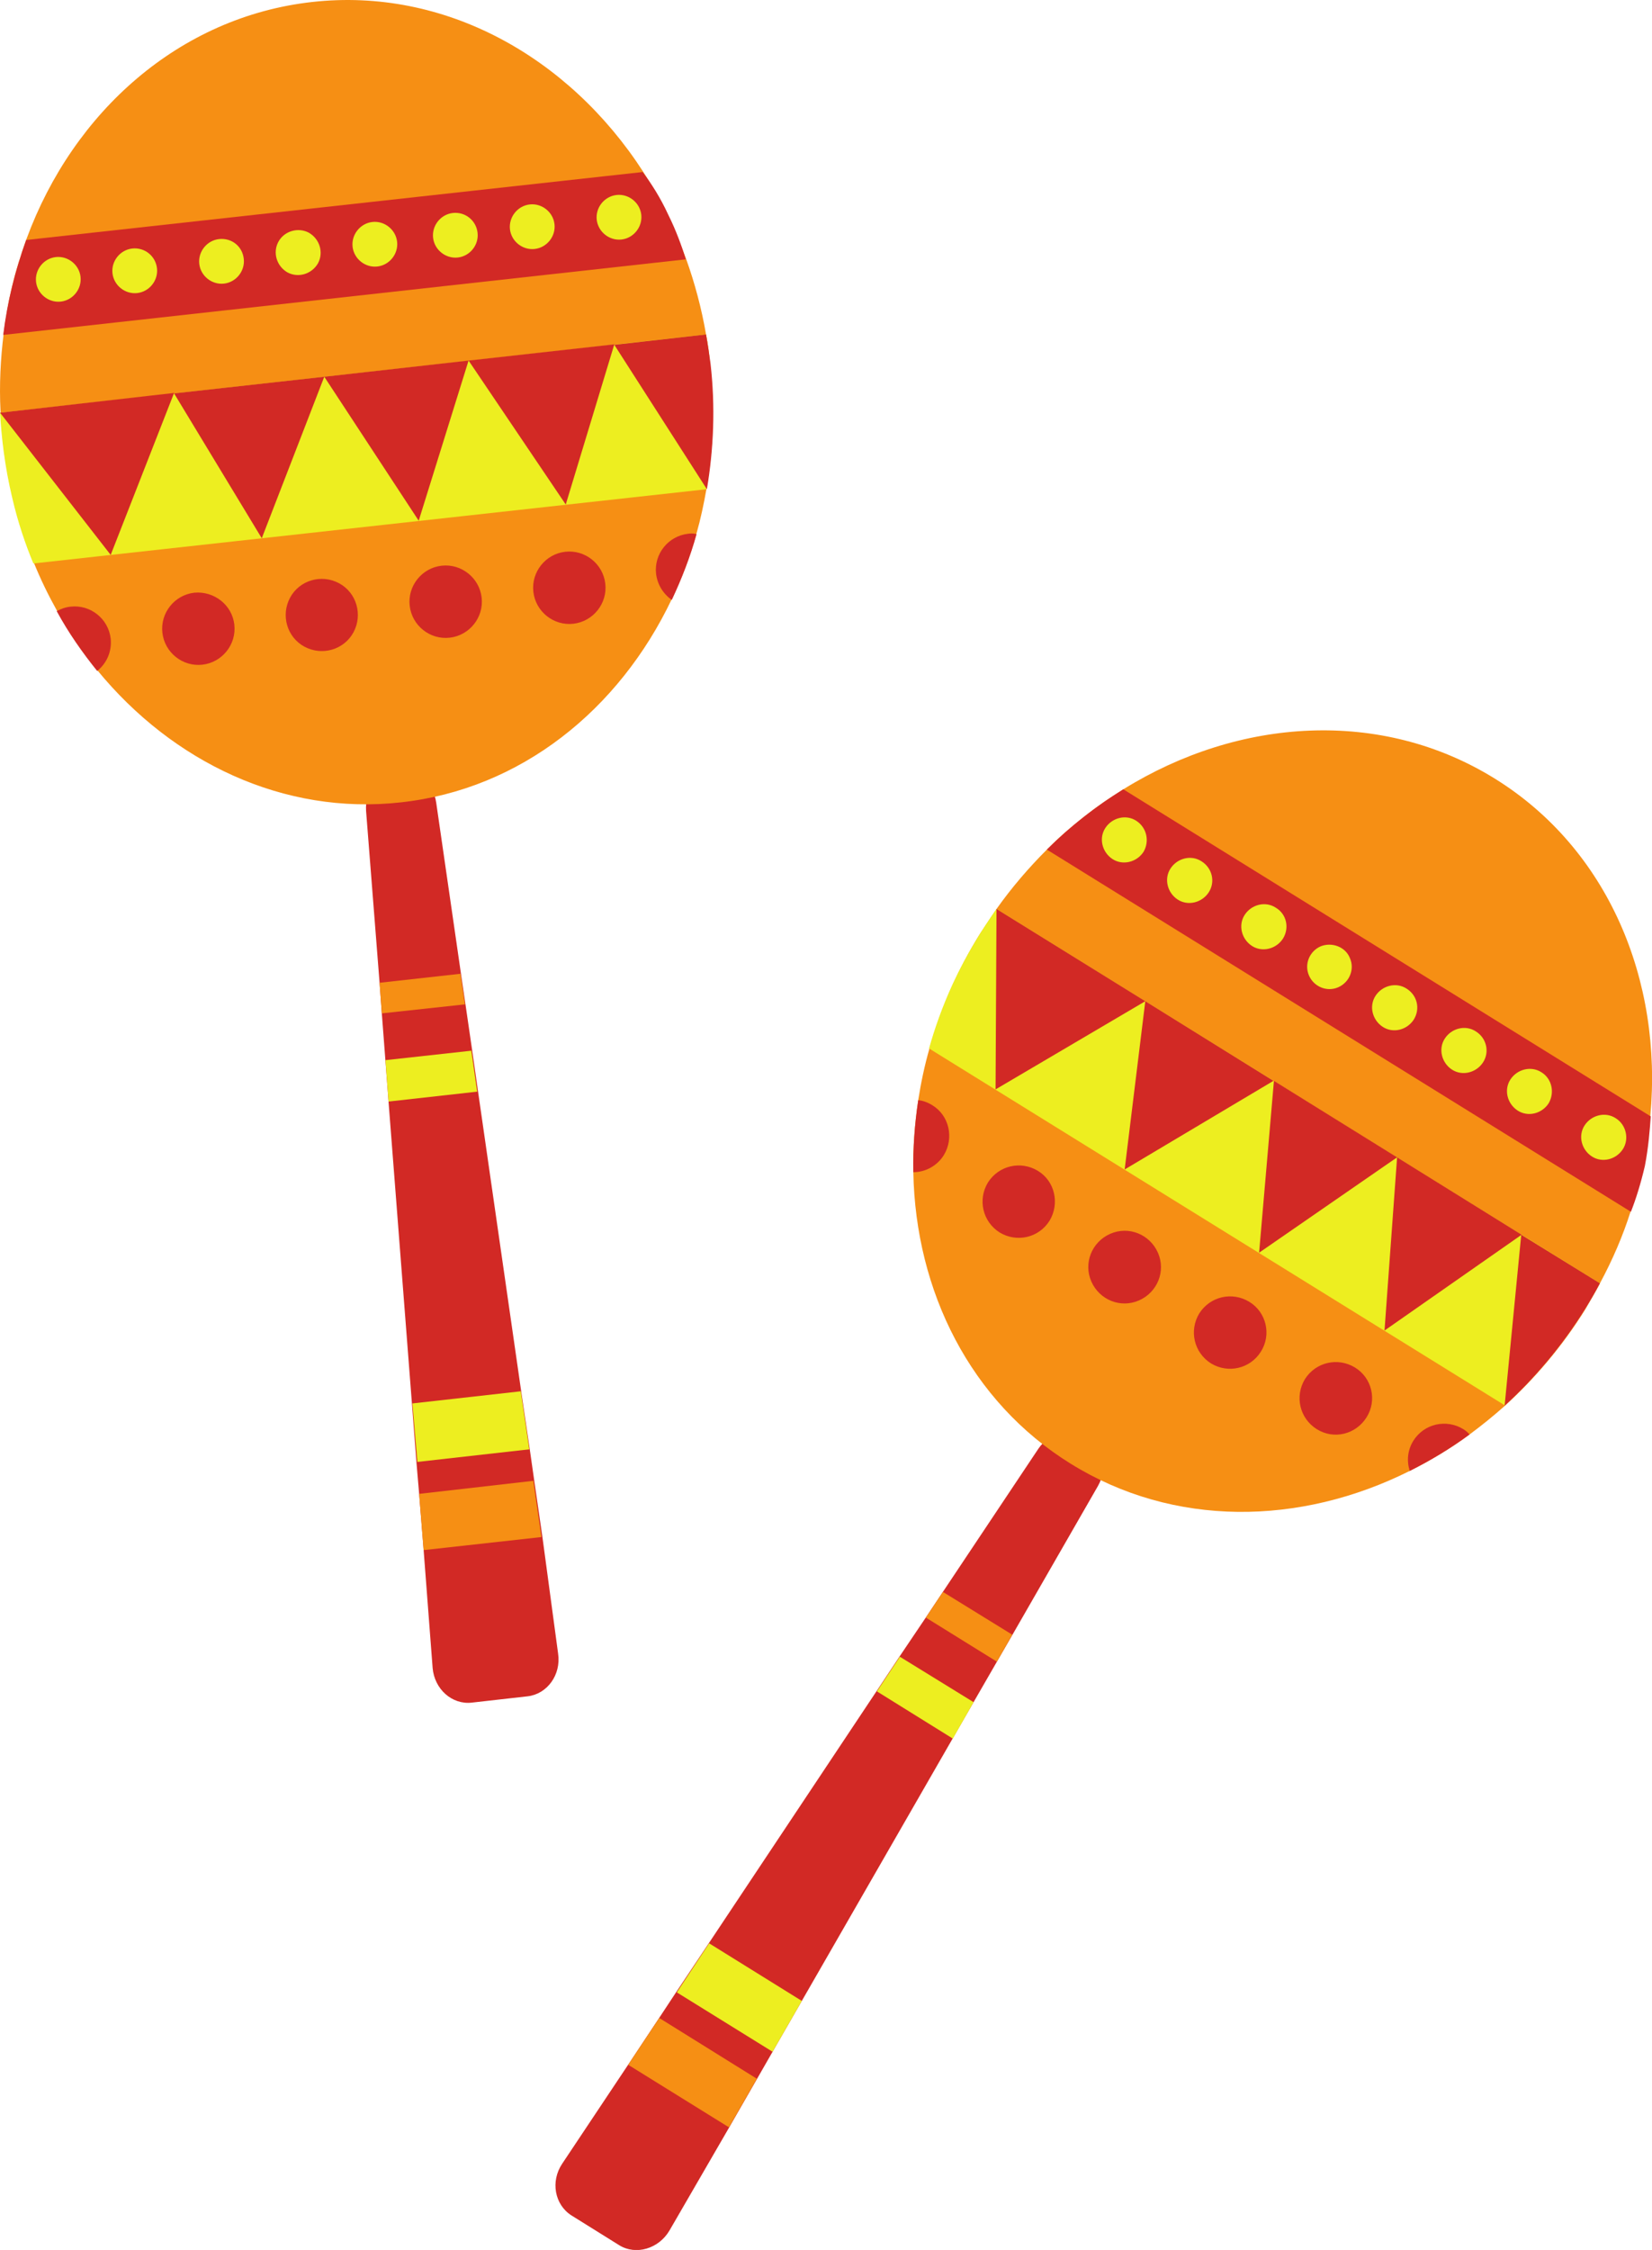 <?xml version="1.0" encoding="UTF-8"?><svg xmlns="http://www.w3.org/2000/svg" xmlns:xlink="http://www.w3.org/1999/xlink" height="500.1" preserveAspectRatio="xMidYMid meet" version="1.1" viewBox="0.0 0.0 367.4 500.1" width="367.4" zoomAndPan="magnify">
 <defs>
  <clipPath id="clip1">
   <path d="m81 171h165v329.12h-165z"/>
  </clipPath>
  <clipPath id="clip2">
   <path d="m0 0h367.41v337h-367.41z"/>
  </clipPath>
  <clipPath id="clip3">
   <path d="m0 38h367.41v232h-367.41z"/>
  </clipPath>
 </defs>
 <g id="surface1">
  <g clip-path="url(#clip1)" id="change1_1">
   <path d="m162.12 472.94l6.2-10.8 3.5-6.1 6.5-11.3 33.59-58.4 4.61-8 5.19-9 3.41-5.9 19.09-33.2c1.11-2 1.41-4.1 1-6.1-0.39-2-1.59-3.7-3.39-4.8-3.61-2.2-8.41-1-10.91 2.7l-21.29 31.9-3.8 5.7-5.8 8.6-5.11 7.7-37.29 56-7.21 10.8-3.89 5.9-6.9 10.4-14.6 21.9c-2.61 3.9-1.7 9.1 2.1 11.5l10.59 6.6c3.7 2.3 8.81 0.8 11.2-3.3zm-38-105.4c0.7 4.7-2.41 9-6.8 9.5l-12.41 1.4c-4.39 0.5-8.293-3-8.695-7.7l-2-26.2-1-12.5-0.598-7-1-13-5.203-67.1-0.699-9.2-0.801-10.5-0.5-6.8-3-38.2c-0.297-4.5 2.703-8.4 6.902-8.9 2.098-0.2 4.098 0.4 5.7 1.7 1.601 1.3 2.699 3.2 3 5.4l5.504 38 1 6.8 1.5 10.3 1.3 9.1 9.59 66.6 1.91 12.9 1 7 1.8 12.4 3.5 26" fill="#d22925"/>
  </g>
  <g clip-path="url(#clip2)" id="change2_1">
   <path d="m355.82 285.24c2.8-5.2 5.09-10.5 6.8-15.9 0.79-2.5 1.5-5 2.2-7.6 0.7-3 1.3-6 1.7-9 0.19-1.5 0.39-3.1 0.5-4.6 2.8-30.3-9.4-59.5-34.61-75.1-25.2-15.6-56.79-13.6-82.59 2.4-1.2 0.8-2.5 1.6-3.7 2.4-2.8 1.9-5.5 4-8.1 6.2-1.81 1.5-3.5 3.1-5.2 4.8-4 4-7.8 8.4-11.2 13.2-1.21 1.8-2.41 3.6-3.6 5.4-5.11 8.2-8.81 16.8-11.31 25.6-1.09 3.8-1.89 7.6-2.5 11.5-0.8 5.4-1.19 10.7-1.09 16 0.5 26.5 12.7 51 35 64.8 22.9 14.2 51 13.8 75.4 1.6 4.6-2.3 9.1-5 13.3-8.1 2.7-2 5.3-4.1 7.89-6.4 6.7-6.1 12.81-13.3 17.91-21.5 1.09-1.9 2.2-3.8 3.2-5.7zm-197.91-204.5c1.11 9.602 0.71 19-0.79 27.902-0.6 3.4-1.3 6.7-2.21 9.9-1.39 5.1-3.29 10-5.5 14.6-11.7 24.6-33.59 42.3-60.293 45.2-26 2.9-50.703-8.9-67.5-29.4-3.301-4.1-6.402-8.5-9-13.3-1.902-3.4-3.601-6.9-5.101-10.6-3.5-8.4-5.801-17.5-6.898-27.099-0.199-2.203-0.402-4.3-0.5-6.5-0.301-5.902 0-11.703 0.699-17.3 0.301-2.403 0.699-4.7 1.102-7 0.699-3.403 1.5-6.7 2.598-9.903 0.402-1.398 0.902-2.797 1.402-4.199 10.398-28.199 33.996-49.301 63.496-52.598 29.5-3.3 57.106 12.2 73.606 37.7 0.8 1.3 1.69 2.597 2.39 4 1.5 2.597 2.91 5.3 4.21 8.199 1.09 2.398 2.09 4.801 3 7.301 1.9 5.3 3.4 10.898 4.4 16.699 0.39 2.101 0.69 4.199 0.89 6.398" fill="#f68f14"/>
  </g>
  <g clip-path="url(#clip3)" id="change1_3">
   <path d="m367.12 248.14l-117.3-72.7c-6 3.7-11.8 8.2-17 13.4l129.89 80.5c1.11-2.8 2.2-6.3 3.11-10.2 0.8-4.2 1.09-7.9 1.3-11zm-224.21-209.9l-137.09 15.102c-2.402 6.699-4.203 13.699-5.105 21.101l151.81-16.8c-0.9-2.903-2.11-6.301-3.9-9.903-1.8-3.898-3.8-7-5.71-9.5" fill="#d22925"/>
  </g>
  <g id="change3_1"><path d="m221.62 202.04l134.2 83.2c-1 1.9-2.11 3.8-3.3 5.6-5.11 8.2-11.11 15.4-17.9 21.5l-128-79.3c1.2-4.3 2.9-9.2 5.29-14.4 3.11-6.7 6.61-12.2 9.71-16.6zm-221.6-110.3l157-17.398c0.39 2.101 0.69 4.301 0.89 6.5 1.11 9.601 0.71 19-0.79 27.9l-149.7 16.5c-1.705-4.1-3.404-9-4.705-14.6-1.699-7.1-2.398-13.601-2.699-18.902" fill="#edee20"/></g>
  <g id="change1_2"><path d="m355.82 285.24l-17.5-10.8-3.7 38c6.7-6.1 12.79-13.3 17.9-21.5 1.19-1.9 2.3-3.8 3.3-5.7zm-47.91 10.5l30.5-21.3-27.7-17.2zm-27.89-17.3l30.69-21.2-27.39-17zm-29.9-18.5l33.09-19.7-28.5-17.7zm-28.71-17.8l33.3-19.6-33.09-20.5zm104 75.5c-3.79-2.3-8.7-1.2-11.09 2.6-1.3 2.1-1.5 4.5-0.8 6.7 4.6-2.3 9.1-5 13.3-8.1-0.41-0.5-0.91-0.9-1.41-1.2zm-24.09-13.7c-3.8-2.3-8.7-1.2-11.11 2.6-2.3 3.8-1.19 8.7 2.61 11.1s8.7 1.2 11.09-2.6c2.41-3.8 1.21-8.8-2.59-11.1zm-23.5-14.6c-3.8-2.3-8.7-1.2-11.11 2.6-2.3 3.8-1.19 8.7 2.61 11.1 3.8 2.3 8.7 1.2 11.09-2.6 2.41-3.8 1.21-8.8-2.59-11.1zm-30.91-15.1c-4.09 1.8-6 6.5-4.2 10.6 1.81 4.1 6.5 6 10.61 4.2 4.09-1.8 6-6.5 4.2-10.6-1.81-4.1-6.5-6-10.61-4.2zm-16.09-14c-3.8-2.3-8.7-1.2-11.11 2.6-2.3 3.8-1.19 8.7 2.61 11.1 3.8 2.3 8.7 1.2 11.09-2.6 2.3-3.8 1.21-8.8-2.59-11.1zm-23.5-14.6c-1-0.6-2-1-3.11-1.1-0.8 5.4-1.19 10.7-1.09 16 2.7 0 5.29-1.4 6.79-3.8 2.3-3.8 1.21-8.8-2.59-11.1zm-50.3-171.3l-20.4 2.301 20.59 32.099c1.5-8.9 1.91-18.299 0.81-27.9-0.31-2.301-0.61-4.399-1-6.5zm-31.2 37.8l10.8-35.601-32.41 3.602zm-32.703 3.6l11.093-35.599-32.093 3.597zm-34.902 3.9l13.902-35.902-33.402 3.703zm-33.598 3.7l14.098-36-38.699 4.398zm128.4-4.7c-4.4 0.5-7.61 4.5-7.11 8.9 0.3 2.4 1.61 4.5 3.5 5.8 2.21-4.7 4.11-9.6 5.5-14.6-0.59-0.2-1.29-0.2-1.89-0.1zm-27.31 4c-4.39 0.5-7.59 4.5-7.09 8.9s4.5 7.6 8.9 7.1c4.39-0.5 7.6-4.5 7.1-8.9s-4.5-7.6-8.91-7.1zm-27.495 3.1c-4.399 0.5-7.598 4.5-7.098 8.9s4.5 7.6 8.903 7.1c4.39-0.5 7.6-4.5 7.1-8.9s-4.5-7.6-8.905-7.1zm-33.699 7.1c-2.102 3.9-0.7 8.8 3.199 10.9 3.902 2.1 8.801 0.7 10.902-3.2 2.098-3.9 0.699-8.8-3.203-10.9-3.898-2.1-8.797-0.7-10.898 3.2zm-21.301-1.1c-4.399 0.5-7.598 4.5-7.098 8.9s4.5 7.6 8.899 7.1c4.398-0.5 7.601-4.5 7.101-8.9s-4.5-7.5-8.902-7.1zm-18.598 10.2c0.297 2.9-0.902 5.5-3 7.2-3.301-4.1-6.402-8.5-9-13.3 0.899-0.5 2-0.9 3.098-1 4.402-0.5 8.402 2.7 8.902 7.1" fill="#d22925"/></g>
  <g id="change3_2"><path d="m359.32 248.54c-2.3-1.5-5.41-0.7-6.91 1.6s-0.7 5.4 1.61 6.9c2.3 1.5 5.39 0.7 6.89-1.6s0.71-5.5-1.59-6.9zm-16.5-10.2c-2.3-1.5-5.41-0.7-6.91 1.6s-0.7 5.4 1.61 6.9c2.3 1.5 5.39 0.7 6.89-1.6 1.41-2.4 0.71-5.5-1.59-6.9zm-14.61-9.1c-2.3-1.5-5.39-0.7-6.89 1.6s-0.7 5.4 1.59 6.9c2.3 1.5 5.41 0.7 6.91-1.6s0.8-5.4-1.61-6.9zm-15.39-9.5c-2.3-1.5-5.41-0.7-6.91 1.6s-0.7 5.4 1.61 6.9c2.3 1.5 5.39 0.7 6.89-1.6 1.5-2.4 0.8-5.4-1.59-6.9zm-19.11-9.4c-2.5 1.1-3.69 4-2.59 6.5 1.09 2.5 4 3.7 6.5 2.6s3.7-4 2.59-6.5c-1-2.5-4-3.6-6.5-2.6zm-10-8.6c-2.3-1.5-5.39-0.7-6.89 1.6s-0.7 5.4 1.59 6.9c2.3 1.5 5.41 0.7 6.91-1.6 1.5-2.4 0.8-5.5-1.61-6.9zm-16.5-10.3c-2.3-1.5-5.39-0.7-6.89 1.6s-0.7 5.4 1.59 6.9c2.3 1.5 5.41 0.7 6.91-1.6s0.8-5.4-1.61-6.9zm-14.5-9c-2.3-1.5-5.39-0.7-6.89 1.6s-0.7 5.4 1.59 6.9c2.3 1.5 5.41 0.7 6.91-1.6 1.39-2.4 0.7-5.4-1.61-6.9zm-115.59-139.1c-2.71 0.301-4.71 2.801-4.41 5.5 0.31 2.699 2.81 4.699 5.5 4.398 2.7-0.297 4.7-2.797 4.41-5.5-0.3-2.699-2.8-4.699-5.5-4.398zm-19.3 2.101c-2.7 0.297-4.7 2.797-4.41 5.5 0.3 2.7 2.8 4.7 5.5 4.399 2.71-0.301 4.71-2.801 4.41-5.5s-2.8-4.699-5.5-4.399zm-17.11 1.899c-2.694 0.301-4.694 2.801-4.394 5.5 0.301 2.699 2.801 4.699 5.504 4.398 2.7-0.297 4.7-2.797 4.39-5.5-0.3-2.699-2.69-4.699-5.5-4.398zm-17.894 2c-2.699 0.301-4.699 2.801-4.402 5.5 0.301 2.699 2.801 4.699 5.5 4.398 2.703-0.297 4.703-2.797 4.402-5.5-0.3-2.699-2.8-4.699-5.5-4.398zm-20.902 4.398c-1.297 2.403-0.398 5.403 2 6.801 2.402 1.301 5.402 0.402 6.801-2 1.301-2.398 0.402-5.398-2-6.801-2.399-1.297-5.5-0.398-6.801 2zm-13.199-0.597c-2.699 0.3-4.699 2.8-4.399 5.5 0.301 2.699 2.801 4.699 5.5 4.398 2.7-0.301 4.7-2.801 4.399-5.5-0.301-2.801-2.699-4.699-5.5-4.398zm-19.301 2.097c-2.699 0.301-4.699 2.801-4.398 5.5 0.3 2.703 2.8 4.703 5.5 4.403 2.699-0.301 4.699-2.801 4.398-5.5-0.297-2.7-2.699-4.7-5.5-4.403zm-11.5 6.301c0.301 2.699-1.699 5.199-4.398 5.5-2.7 0.301-5.2-1.699-5.5-4.398-0.301-2.7 1.699-5.2 4.398-5.5 2.703-0.301 5.203 1.699 5.5 4.398" fill="#edee20"/></g>
  <g id="change3_3"><path d="m157.71 431.94l20.61 12.8-6.5 11.3-21.3-13.2zm58.81-53.6l-16.4-10.1-5.1 7.7 16.89 10.5zm-124.8-66.4l24.105-2.7 1.89 12.9-24.894 2.8zm13.105-78.4l-19.105 2.1 0.699 9.2 19.706-2.2-1.3-9.1" fill="#edee20"/></g>
  <g id="change2_2"><path d="m168.32 462.04l-21.7-13.5-6.91 10.4 22.41 13.9zm56.8-98.7l-15.41-9.5-3.8 5.7 15.8 9.8zm-106.5-34.2l-25.405 2.9 1 12.5 26.195-2.9zm-15.21-105.9l-18.496 2-0.5-6.8 17.996-2 1 6.8" fill="#f68f14"/></g>
 </g>
</svg>